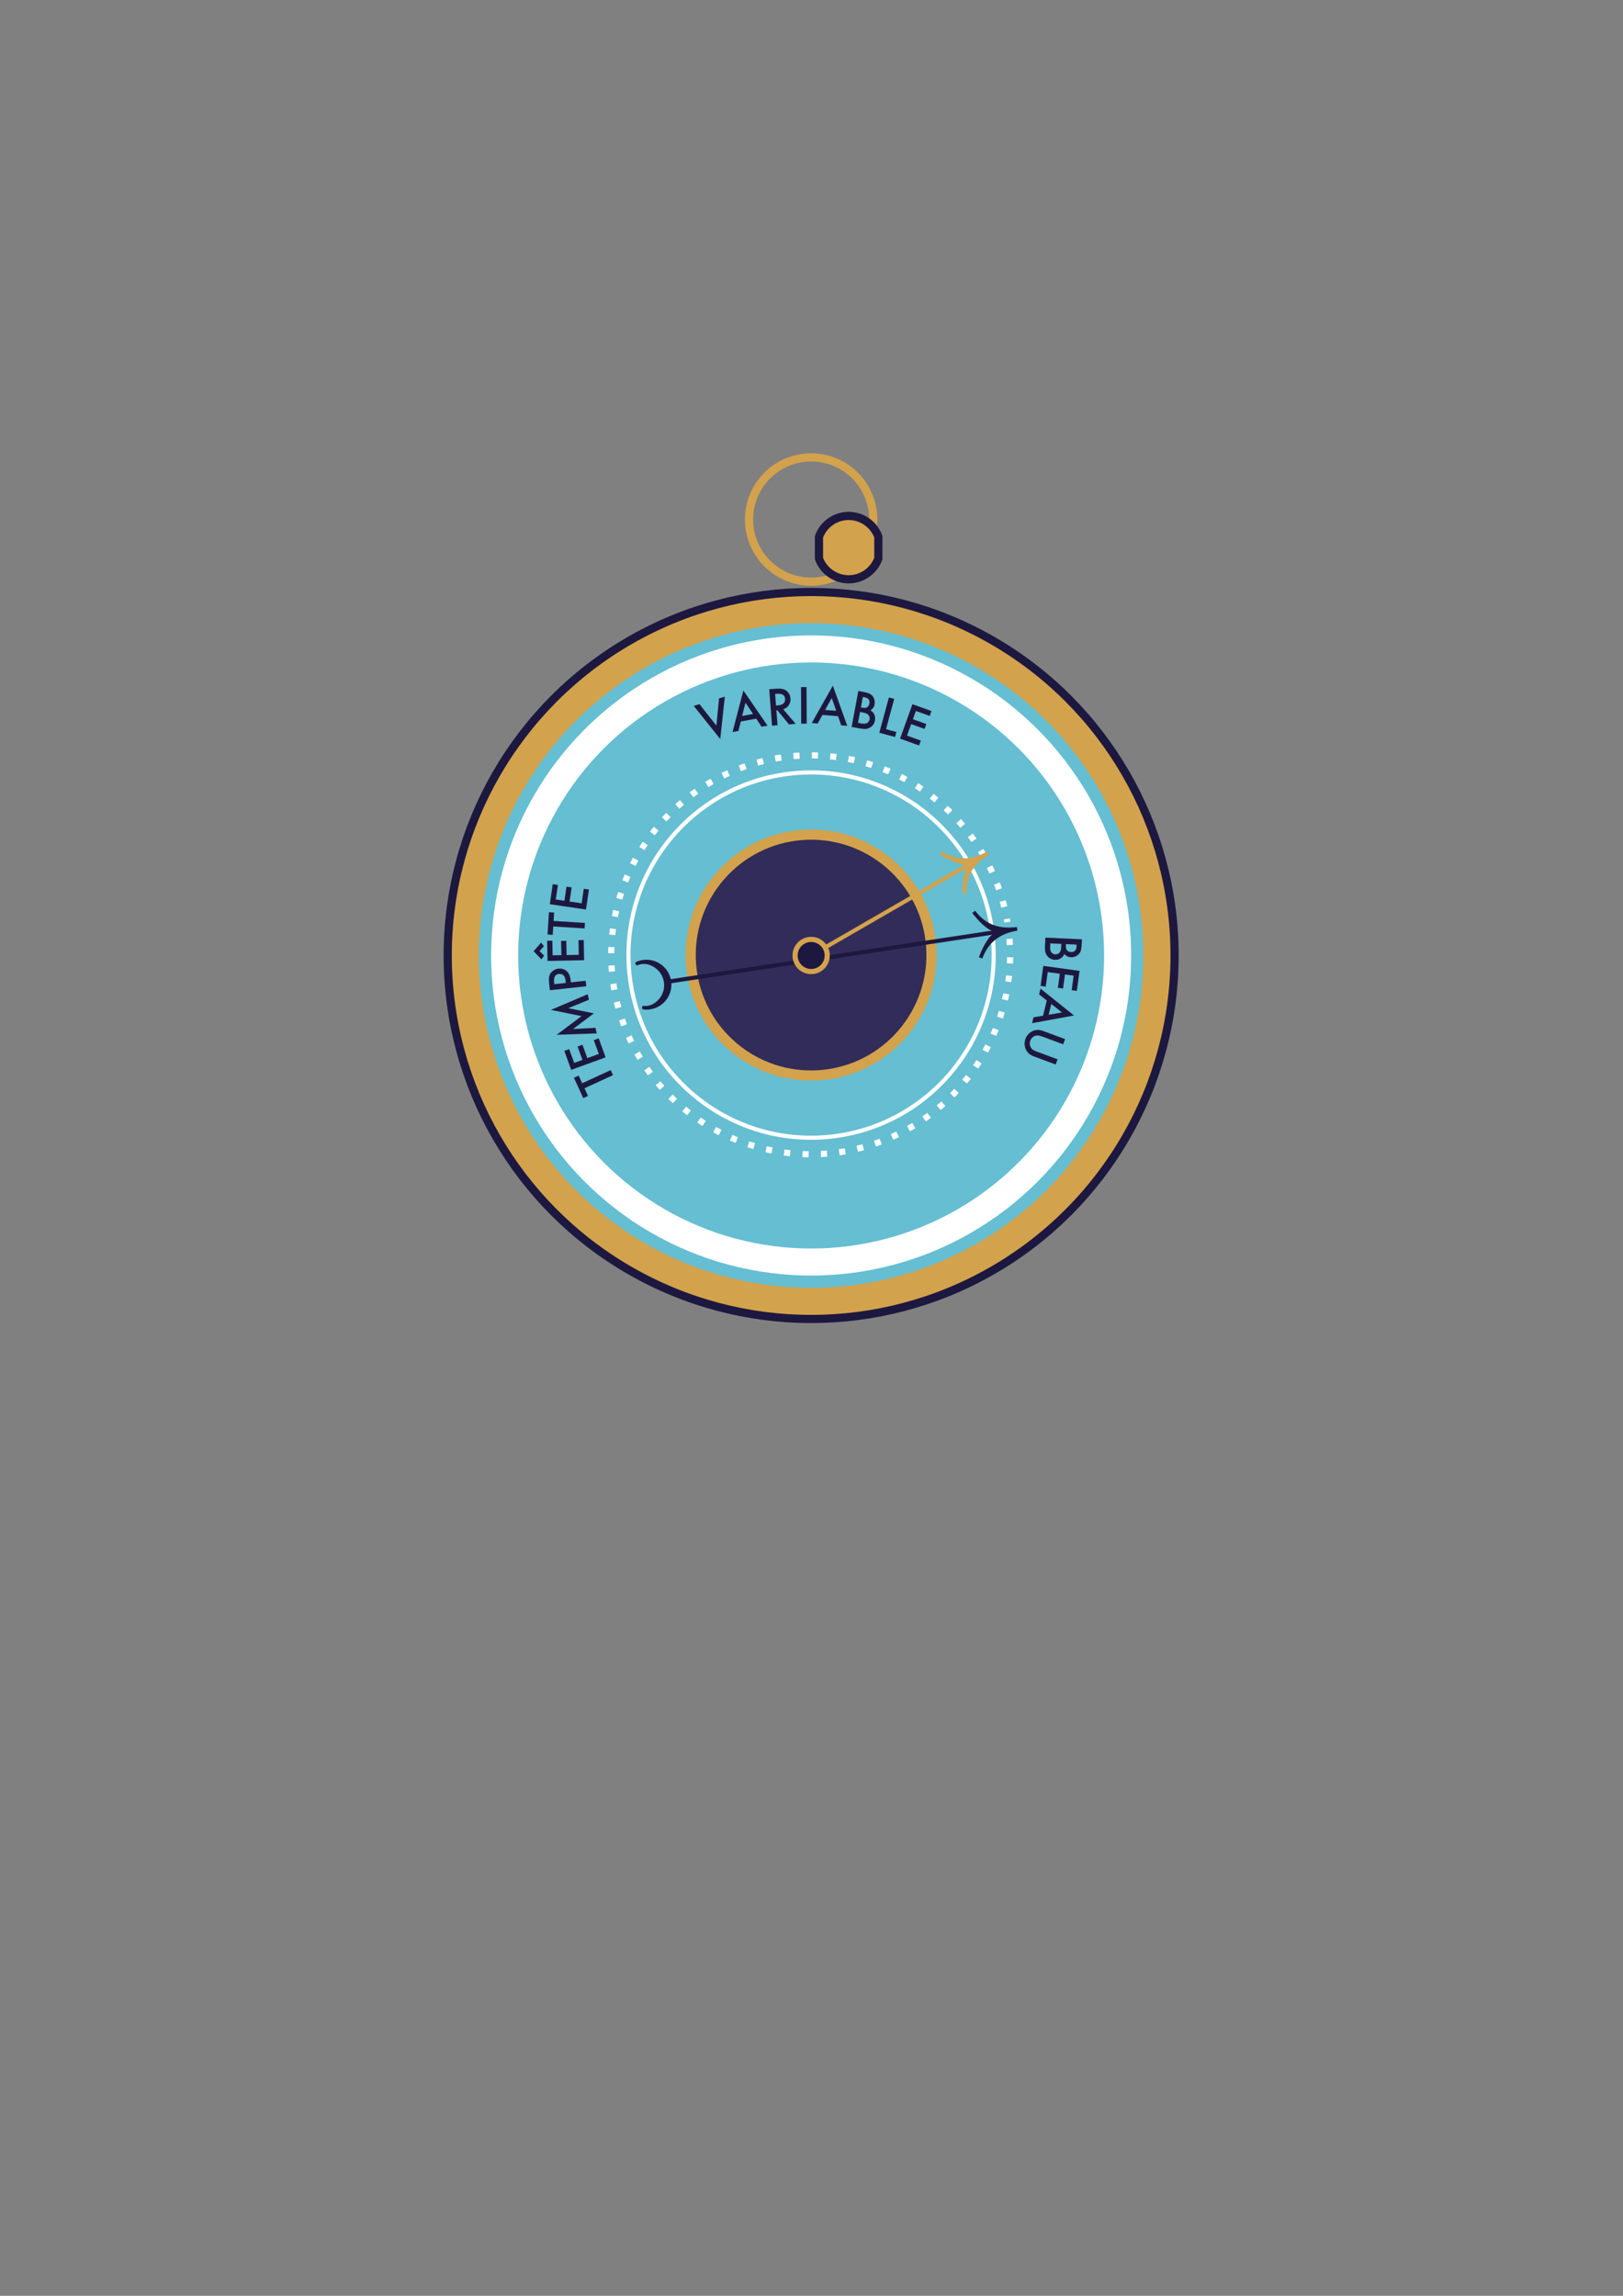 <svg width="210mm" height="297mm" version="1.1" viewBox="0 0 210 297" xmlns="http://www.w3.org/2000/svg">
 <rect x="0" y="0" width="210" height="297" fill="#808080" stroke="none"/>
 <g transform="translate(-2979.6 2078.1)">
  <g transform="translate(2.954 -5.993)">
   <circle cx="3081.6" cy="-1948.5" r="44.979" fill="#65bed2"/>
   <g stroke-linejoin="round">
    <circle transform="rotate(-4.286)" cx="3218.6" cy="-1712.8" r="15.582" fill="#312c59" stroke="#d3a24c" stroke-width="1.316"/>
    <circle transform="rotate(-4.286)" cx="3218.6" cy="-1712.8" r="23.628" fill="none" stroke="#fff" stroke-width=".529"/>
    <circle cx="3081.6" cy="-2004.9" r="8.037" fill="none" stroke="#d3a24c" stroke-width="1.058"/>
    <path transform="scale(.265)" d="m11647-7567.4a15.459 15.459 0 0 0-14.5 10.156v10.629a15.459 15.459 0 0 0 14.5 10.135 15.459 15.459 0 0 0 14.496-10.121v-10.652a15.459 15.459 0 0 0-14.496-10.146z" fill="#d3a24c" stroke="#1d183f" stroke-width="4"/>
   </g>
   <g fill="none">
    <g stroke-linejoin="round">
     <circle cx="3081.6" cy="-1948.5" r="44.979" stroke="#d3a24c" stroke-linecap="round" stroke-width="3.969"/>
     <circle cx="3081.6" cy="-1948.5" r="39.658" stroke="#fff" stroke-linecap="round" stroke-width="3.499"/>
     <path transform="rotate(-4.58)" d="m3253.1-1696.3a25.804 25.804 0 0 1-25.256 25.798 25.804 25.804 0 0 1-26.329-24.702 25.804 25.804 0 0 1 24.137-26.848 25.804 25.804 0 0 1 27.354 23.562" stroke="#fff" stroke-dasharray="0.794, 1.587" stroke-width=".794"/>
    </g>
    <path d="m3082.3-1948.9 20.737-11.972" stroke="#d3a24c" stroke-width=".529"/>
   </g>
   <path d="m3102.5-1960.6c-0.453 0.261-1.916 0.209-4.086-1.12 2.171 1.329 4.148 1.034 6.034 0-1.842 1.115-3.087 2.679-3.021 5.223-0.066-2.545 0.621-3.838 1.073-4.099z" fill="#d3a24c" stroke="#d3a24c" stroke-width=".47"/>
   <g transform="matrix(.133 .879 -.879 .133 960.15 -4392.9)" stroke="#1d183f">
    <path d="m3076.3-1975.8c0 0.588-0.874 1.984-3.39 3.352 2.516-1.367 3.341-3.46 3.39-5.882 0.049 2.422 0.874 4.514 3.39 5.882-2.516-1.367-3.39-2.764-3.39-3.352z" stroke-width=".529"/>
    <path d="m3078.2-1926c-1.16-0.812-2.703-0.812-3.863 1e-4 -0.762 0.534-1.688 1.734-1.321 3.101-0.366-1.367 0.162-2.818 1.321-3.63 1.16-0.812 2.703-0.812 3.863 0 1.16 0.812 1.688 2.263 1.321 3.63 0.366-1.368-0.59-2.589-1.321-3.101z" fill="#1d183f" stroke-linecap="round" stroke-linejoin="round" stroke-width=".529"/>
    <path d="m3076.3-1926.6 0.01-51.052" fill="none" stroke-width=".595"/>
   </g>
   <circle cx="3081.6" cy="-1948.5" r="2.081" fill="#1d183f" stroke="#d3a24c" stroke-linecap="round" stroke-linejoin="round" stroke-width=".666"/>
   <circle cx="3081.6" cy="-1948.5" r="47.025" fill="none" stroke="#1d183f" stroke-linecap="round" stroke-linejoin="round" stroke-width="1.058"/>
   <g fill="#1d183f" stroke-width=".178">
    <g transform="translate(-9.393 -2.91)" aria-label="BEAU">
     <path d="m3121.3-1947.9 4.727 0.218-0.033 0.71q-0.024 0.513-0.12 0.789-0.152 0.441-0.576 0.664-0.338 0.175-0.702 0.159-0.512-0.024-0.844-0.428-0.102 0.252-0.276 0.421-0.385 0.364-0.953 0.338-0.62-0.029-0.993-0.521-0.2-0.266-0.249-0.546-0.053-0.29-0.033-0.723zm2.665 0.838-0.01 0.222q-0.019 0.402 0.14 0.579 0.192 0.21 0.521 0.225 0.322 0.015 0.522-0.174 0.174-0.162 0.192-0.539l0.011-0.249zm-2.026-0.093-0.02 0.443q-0.02 0.436 0.119 0.661 0.081 0.136 0.236 0.226 0.149 0.087 0.308 0.094 0.215 0.01 0.411-0.113 0.222-0.142 0.297-0.43 0.046-0.165 0.059-0.455l0.017-0.36z"/>
     <path d="m3124.7-1941.1 0.26-1.882-1.123-0.155-0.252 1.824-0.666-0.092 0.252-1.824-1.566-0.216-0.26 1.882-0.666-0.092 0.357-2.59 4.688 0.647-0.357 2.59z"/>
     <path d="m3121-1937.8 0.481-1.967-0.993-0.785 0.183-0.748 4.334 3.472-5.426 0.997 0.185-0.758zm0.722-0.12 1.73-0.302-1.388-1.096z"/>
     <path d="m3123.6-1934.1-2.672-0.992q-0.361-0.134-0.554-0.15-0.328-0.033-0.603 0.139-0.296 0.19-0.423 0.531-0.146 0.393 0.01 0.764 0.117 0.291 0.406 0.461 0.145 0.087 0.447 0.199l2.672 0.992-0.248 0.67-2.854-1.059q-0.621-0.23-0.918-0.725-0.207-0.339-0.244-0.749-0.037-0.409 0.103-0.786 0.199-0.536 0.68-0.865 0.716-0.485 1.597-0.158l2.854 1.059z"/>
    </g>
    <g transform="rotate(153.11 3086.9 -1948)" aria-label="TEMPÊTE">
     <path d="m3125.3-1946.5-4.057-0.152 0.027-0.714 4.057 0.152 0.041-1.088 0.672 0.025-0.108 2.886-0.672-0.025z"/>
     <path d="m3124.8-1941.8 0.227-1.886-1.125-0.136-0.22 1.828-0.668-0.08 0.22-1.828-1.57-0.189-0.227 1.886-0.668-0.081 0.313-2.595 4.699 0.566-0.313 2.595z"/>
     <path d="m3120.7-1941.6 4.704 2.182-3.96 0.7 3.17 2.512-5.156-0.347 0.175-0.71 2.883 0.241-2.655-2.096 3.319-0.59-2.657-1.175z"/>
     <path d="m3120.7-1934.2-1.797-0.678 0.252-0.668 4.428 1.671-0.285 0.756q-0.231 0.613-0.418 0.843-0.339 0.417-0.88 0.476-0.344 0.037-0.668-0.085-0.266-0.1-0.476-0.298-0.212-0.195-0.318-0.443-0.228-0.534 0.046-1.261zm0.62 0.234-0.094 0.25q-0.181 0.48-0.084 0.761 0.106 0.299 0.443 0.427 0.347 0.131 0.623-0.05 0.241-0.157 0.423-0.641l0.083-0.221z"/>
     <path d="m3120.4-1928.3 0.825-1.712-1.021-0.492-0.799 1.659-0.606-0.292 0.799-1.659-1.424-0.686-0.825 1.712-0.606-0.292 1.135-2.355 4.263 2.054-1.135 2.355zm2.36-1.518 0.417 1.394-1.358 0.558-0.126-0.584 0.793-0.303-0.26-0.803z"/>
     <path d="m3119.1-1926.1-3.498-2.06 0.362-0.615 3.498 2.06 0.552-0.938 0.58 0.341-1.466 2.489-0.58-0.341z"/>
     <path d="m3116.5-1922.2 1.096-1.552-0.926-0.654-1.062 1.504-0.549-0.388 1.062-1.504-1.291-0.912-1.096 1.552-0.549-0.388 1.508-2.135 3.865 2.731-1.508 2.135z"/>
    </g>
    <g transform="rotate(250.66 3084.7 -1943.4)" aria-label="VARIABLE">
     <path d="m3126-1947.5-3.341 1.144 3.209 1.491-0.039 0.779-4.977-2.375 5.187-1.819z"/>
     <path d="m3121.8-1941.2 0.316-2-1.055-0.7 0.12-0.76 4.606 3.101-5.325 1.443 0.122-0.77zm0.709-0.179 1.699-0.444-1.474-0.977z"/>
     <path d="m3121.8-1937.5-2.325 0.897 0.225-0.844 2.221-0.806 0.033-0.124-1.873-0.5 0.184-0.69 4.572 1.221-0.216 0.807q-0.14 0.522-0.3 0.788-0.272 0.455-0.745 0.598-0.379 0.114-0.767 0.01-0.358-0.096-0.627-0.354-0.417-0.402-0.385-1.004zm0.755-0.717-0.059 0.221q-0.122 0.456-0.02 0.734 0.124 0.342 0.506 0.444 0.358 0.096 0.619-0.125 0.217-0.182 0.34-0.641l0.065-0.244z"/>
     <path d="m3123.5-1933.7-4.473-1.545 0.233-0.675 4.473 1.545z"/>
     <path d="m3118.6-1931.1 0.816-1.853-0.841-0.946 0.31-0.704 3.662 4.175-5.517 0.036 0.315-0.714zm0.732 0.01h1.756l-1.176-1.321z"/>
     <path d="m3116.7-1929.9 4.105 2.355-0.354 0.617q-0.255 0.445-0.467 0.647-0.337 0.322-0.815 0.328-0.381 0-0.696-0.18-0.445-0.255-0.556-0.766-0.206 0.178-0.438 0.248-0.508 0.148-1.002-0.135-0.538-0.309-0.645-0.917-0.056-0.328 0.028-0.599 0.086-0.282 0.302-0.658zm1.987 1.963-0.11 0.192q-0.2 0.349-0.14 0.579 0.074 0.274 0.36 0.438 0.28 0.161 0.543 0.084 0.229-0.065 0.417-0.392l0.124-0.216zm-1.759-1.009-0.221 0.385q-0.217 0.379-0.197 0.643 0.01 0.157 0.107 0.309 0.093 0.145 0.231 0.224 0.186 0.107 0.417 0.088 0.262-0.025 0.462-0.247 0.116-0.125 0.261-0.378l0.179-0.313z"/>
     <path d="m3118.3-1923.5-3.345-2.301-0.79 1.148-0.554-0.381 1.195-1.737 3.899 2.683z"/>
     <path d="m3114.7-1919.9 1.198-1.475-0.88-0.715-1.161 1.429-0.522-0.424 1.161-1.429-1.227-0.997-1.198 1.475-0.522-0.424 1.648-2.029 3.673 2.984-1.648 2.029z"/>
    </g>
   </g>
  </g>
 </g>
</svg>
